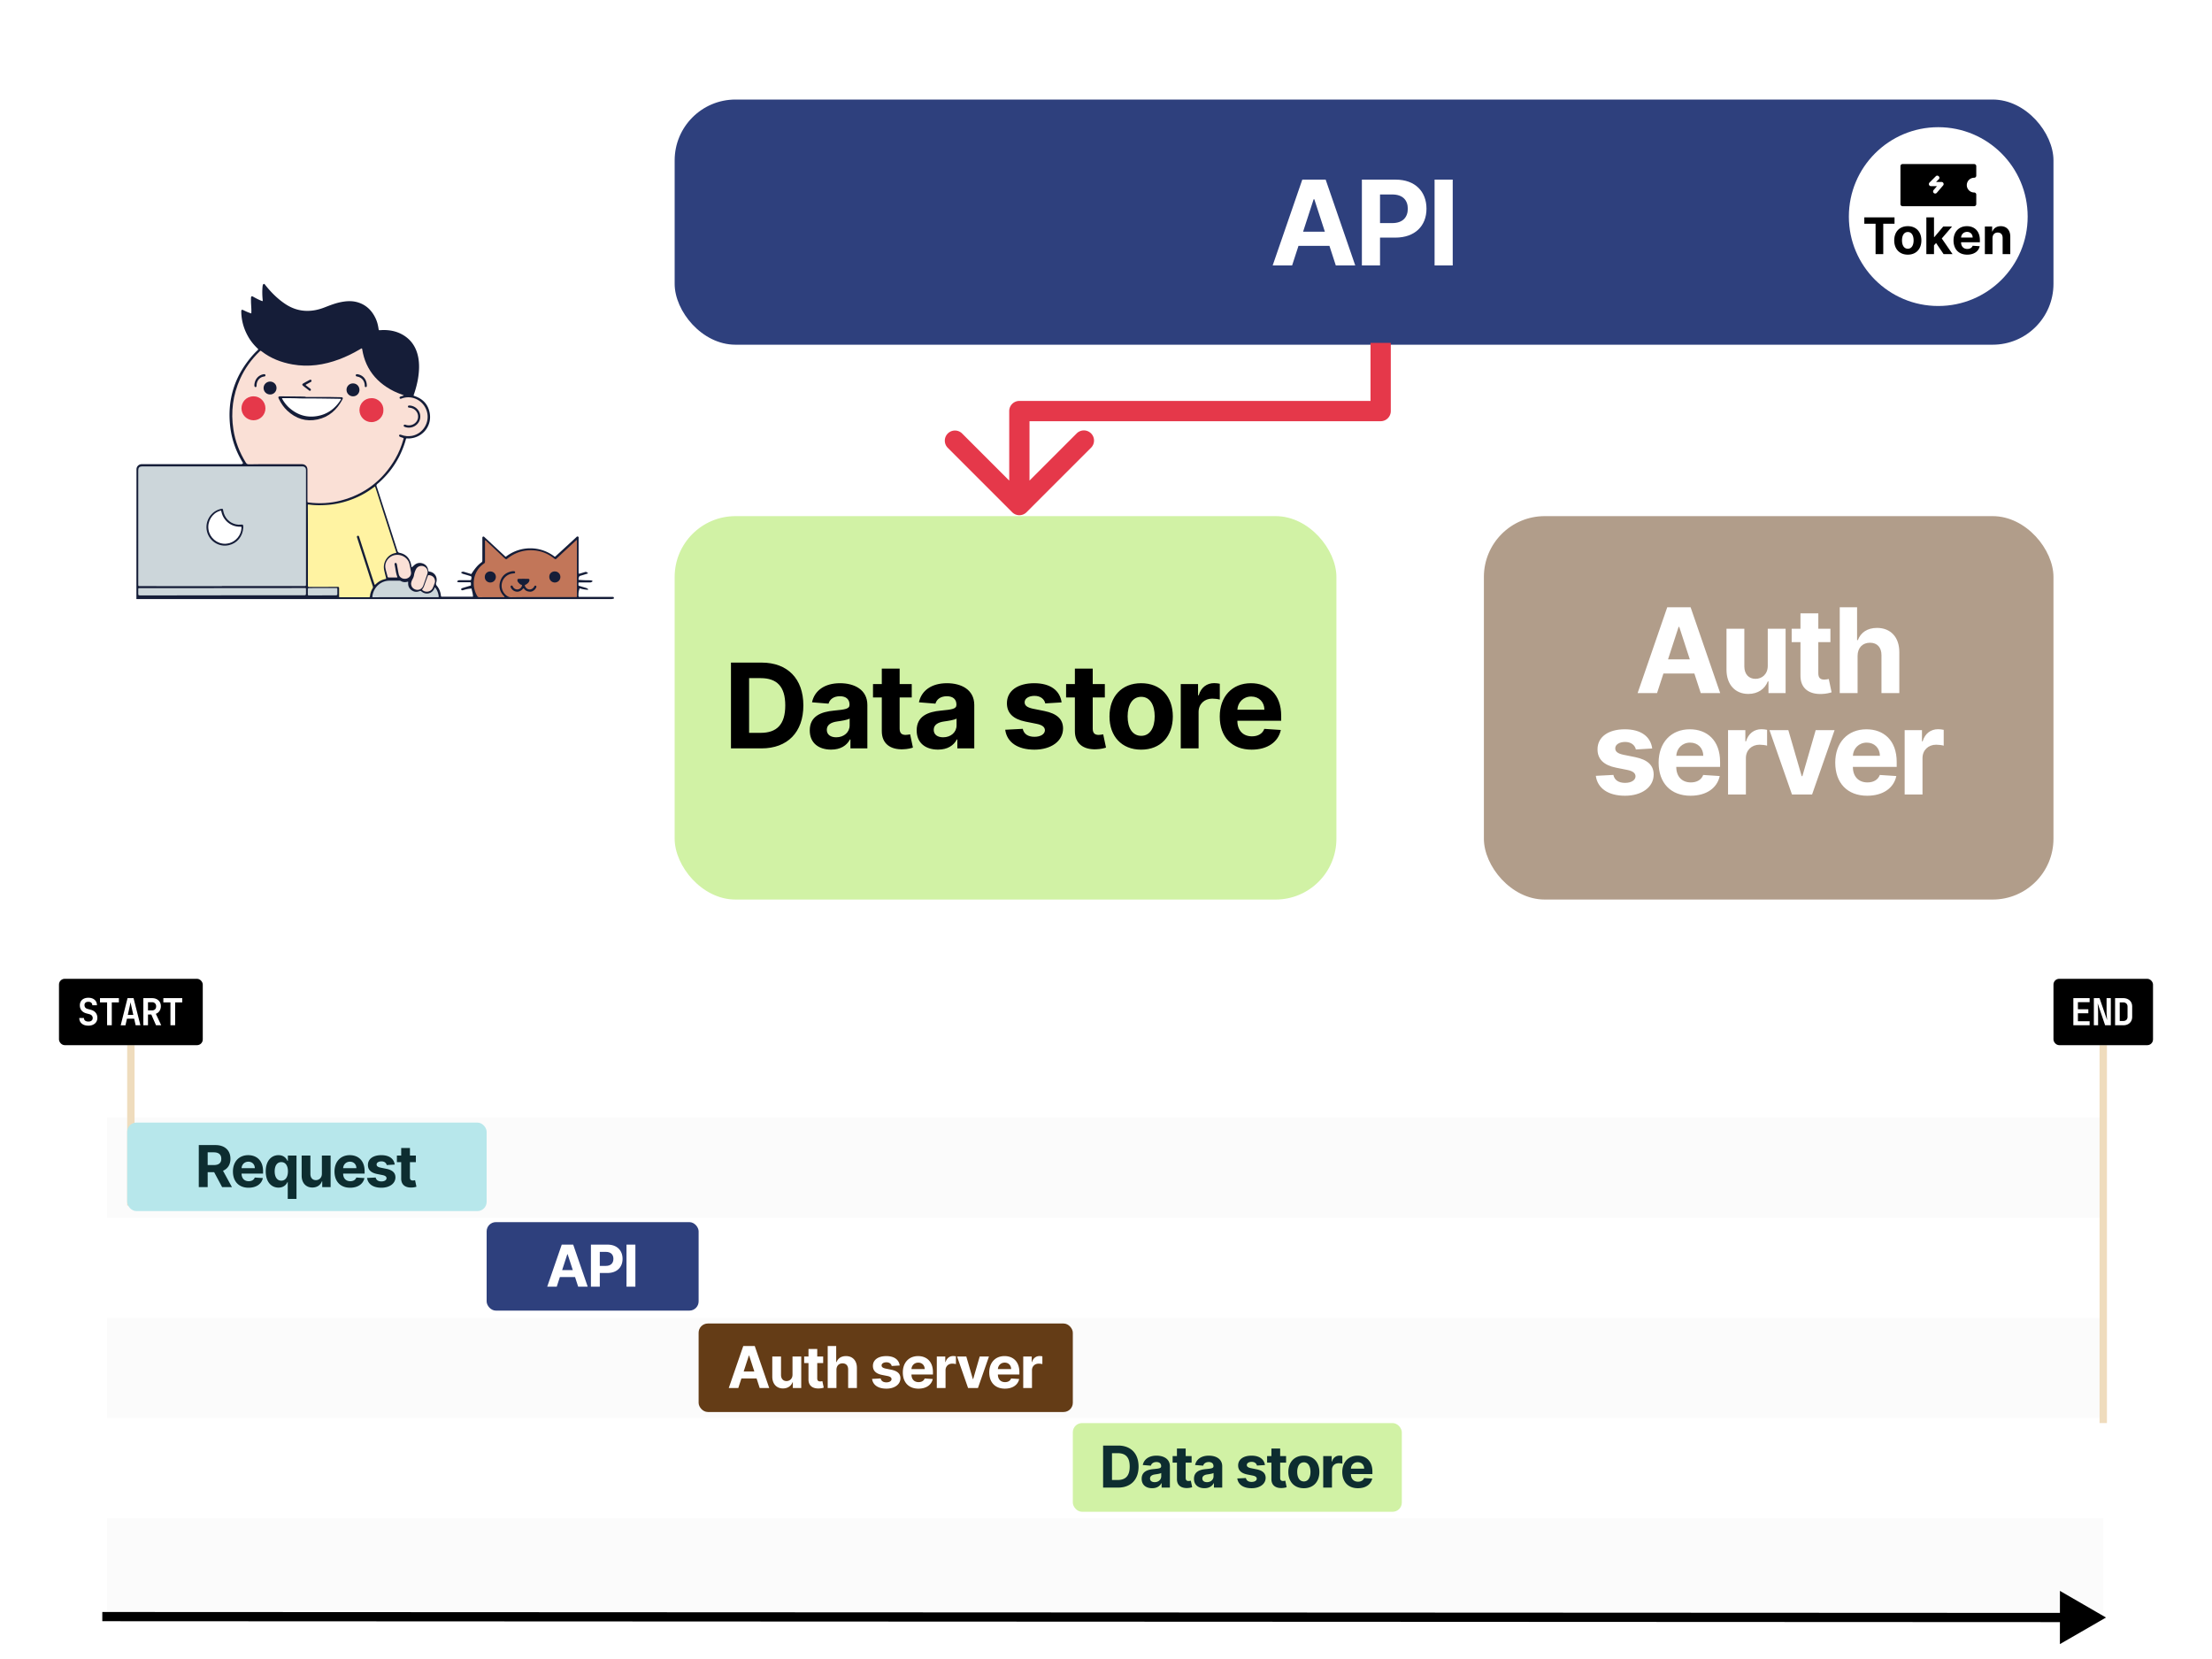 <svg viewBox="0 0 1200 900" fill="none" xmlns="http://www.w3.org/2000/svg"><path fill="#fff" d="M0 0h1200v900H0z"></path><path fill="#FBFBFB" d="M58.048 823.552h1083v54.32h-1083zm0-108.64h1083v54.32h-1083zm0-108.64h1083v54.32h-1083z"></path><rect x="264" y="663" width="115" height="48" rx="5" fill="#2E407D"></rect><path d="M302.036 698l1.693-5.201h8.229l1.693 5.201h5.167l-7.862-22.807h-6.214L296.869 698h5.167zm2.918-8.965l2.806-8.63h.178l2.806 8.63h-5.79zM320.565 698h4.822v-7.395h4.053c5.246 0 8.297-3.129 8.297-7.684 0-4.532-2.996-7.728-8.174-7.728h-8.998V698zm4.822-11.259v-7.606h3.252c2.784 0 4.131 1.515 4.131 3.786 0 2.261-1.347 3.82-4.109 3.82h-3.274zm19.305-11.548h-4.822V698h4.822v-22.807z" fill="#fff"></path><rect x="582" y="772.016" width="178.48" height="48.112" rx="5" fill="#D1F2A5"></rect><path d="M606.512 807.016c6.949 0 11.158-4.299 11.158-11.426 0-7.105-4.209-11.381-11.092-11.381h-8.151v22.807h8.085zm-3.263-4.131V788.34h3.073c4.277 0 6.537 2.183 6.537 7.25 0 5.09-2.26 7.295-6.548 7.295h-3.062zm21.783 4.454c2.528 0 4.165-1.102 5-2.695h.134v2.372h4.499v-11.537c0-4.076-3.452-5.791-7.261-5.791-4.098 0-6.793 1.96-7.45 5.078l4.388.356c.323-1.135 1.336-1.971 3.04-1.971 1.615 0 2.539.813 2.539 2.216v.067c0 1.103-1.169 1.248-4.143 1.537-3.385.312-6.425 1.448-6.425 5.268 0 3.385 2.416 5.1 5.679 5.1zm1.359-3.274c-1.459 0-2.506-.679-2.506-1.982 0-1.337 1.103-1.994 2.773-2.228 1.036-.144 2.728-.389 3.296-.768v1.815c0 1.793-1.481 3.163-3.563 3.163zm20.054-14.154h-3.218v-4.099h-4.744v4.099h-2.339v3.563h2.339v8.909c-.023 3.352 2.26 5.012 5.702 4.867a9.28 9.28 0 002.572-.445l-.746-3.531c-.234.045-.735.156-1.181.156-.946 0-1.603-.356-1.603-1.67v-8.286h3.218v-3.563zm6.97 17.428c2.528 0 4.165-1.102 5-2.695h.133v2.372h4.5v-11.537c0-4.076-3.453-5.791-7.261-5.791-4.099 0-6.794 1.96-7.451 5.078l4.388.356c.323-1.135 1.337-1.971 3.04-1.971 1.615 0 2.539.813 2.539 2.216v.067c0 1.103-1.169 1.248-4.142 1.537-3.386.312-6.426 1.448-6.426 5.268 0 3.385 2.417 5.1 5.68 5.1zm1.358-3.274c-1.459 0-2.505-.679-2.505-1.982 0-1.337 1.102-1.994 2.773-2.228 1.035-.144 2.728-.389 3.296-.768v1.815c0 1.793-1.481 3.163-3.564 3.163zm31.448-9.277c-.423-3.151-2.962-5.1-7.283-5.1-4.377 0-7.261 2.027-7.25 5.323-.011 2.561 1.604 4.221 4.945 4.889l2.962.59c1.492.301 2.172.847 2.194 1.704-.022 1.013-1.125 1.737-2.784 1.737-1.693 0-2.818-.724-3.107-2.116l-4.666.245c.445 3.275 3.229 5.29 7.762 5.29 4.432 0 7.606-2.26 7.617-5.635-.011-2.472-1.626-3.953-4.945-4.633l-3.096-.623c-1.592-.345-2.182-.891-2.171-1.715-.011-1.025 1.147-1.693 2.617-1.693 1.648 0 2.628.902 2.862 2.005l4.343-.268zm11.477-4.877h-3.219v-4.099h-4.744v4.099h-2.338v3.563h2.338v8.909c-.022 3.352 2.261 5.012 5.702 4.867a9.29 9.29 0 002.573-.445l-.746-3.531c-.234.045-.735.156-1.181.156-.947 0-1.604-.356-1.604-1.67v-8.286h3.219v-3.563zm9.636 17.439c5.19 0 8.419-3.552 8.419-8.82 0-5.301-3.229-8.842-8.419-8.842-5.189 0-8.419 3.541-8.419 8.842 0 5.268 3.23 8.82 8.419 8.82zm.023-3.675c-2.395 0-3.62-2.194-3.62-5.178 0-2.985 1.225-5.19 3.62-5.19 2.349 0 3.574 2.205 3.574 5.19 0 2.984-1.225 5.178-3.574 5.178zm10.483 3.341h4.744v-9.677c0-2.105 1.536-3.553 3.63-3.553.657 0 1.559.111 2.005.256v-4.209a7.081 7.081 0 00-1.493-.167c-1.915 0-3.485 1.113-4.109 3.229h-.178v-2.984h-4.599v17.105zm18.832.334c4.232 0 7.083-2.06 7.751-5.234l-4.388-.289c-.479 1.303-1.704 1.982-3.285 1.982-2.372 0-3.876-1.57-3.876-4.121v-.011h11.649v-1.303c0-5.813-3.519-8.686-8.04-8.686-5.034 0-8.297 3.575-8.297 8.853 0 5.424 3.218 8.809 8.486 8.809zm-3.798-10.613c.101-1.949 1.582-3.508 3.686-3.508 2.061 0 3.486 1.47 3.497 3.508h-7.183z" fill="#0D2D30"></path><path fill="#EFDCBD" d="M69 567h4v87h-4z"></path><rect x="32" y="531" width="78" height="36" rx="3.104" fill="#000"></rect><path d="M47.957 556.41c-1.506 0-2.703-.37-3.59-1.11-.889-.753-1.34-1.769-1.353-3.046h2.522c0 .605.215 1.082.646 1.432.444.336 1.042.504 1.796.504.726 0 1.29-.168 1.694-.504.417-.336.626-.8.626-1.392a1.98 1.98 0 00-.444-1.291c-.296-.364-.706-.619-1.23-.767l-1.696-.464c-1.156-.296-2.05-.827-2.683-1.594-.619-.767-.928-1.695-.928-2.784 0-.834.188-1.561.565-2.179a3.747 3.747 0 011.594-1.433c.7-.336 1.52-.504 2.461-.504 1.426 0 2.556.37 3.39 1.109.834.727 1.257 1.709 1.27 2.946h-2.521c0-.578-.188-1.029-.565-1.352-.377-.336-.908-.504-1.594-.504-.672 0-1.19.161-1.553.484-.35.31-.525.74-.525 1.291 0 .512.134.949.404 1.312.282.35.685.598 1.21.746l1.755.485c1.17.296 2.065.827 2.684 1.594.618.753.928 1.688.928 2.804 0 .834-.202 1.574-.605 2.219-.404.633-.976 1.123-1.715 1.473-.727.35-1.574.525-2.543.525zm10.144-.202V543.82h-3.853v-2.34h10.249v2.34h-3.854v12.388h-2.542zm7.38 0l3.712-14.728h3.249l3.732 14.728h-2.583l-.806-3.571H68.87l-.807 3.571h-2.582zm3.853-5.629h2.986l-.887-3.955a99.715 99.715 0 01-.384-1.775 41.913 41.913 0 01-.222-1.17c-.04.242-.114.632-.221 1.17-.108.524-.236 1.11-.384 1.755l-.888 3.975zm8.43 5.629V541.48h4.66c.982 0 1.83.181 2.542.544a4.076 4.076 0 011.695 1.534c.403.645.605 1.412.605 2.3 0 .982-.249 1.842-.747 2.582a3.977 3.977 0 01-1.977 1.554l2.926 6.214h-2.825l-2.562-5.851h-1.796v5.851h-2.522zm2.521-8.07h2.139c.713 0 1.27-.195 1.674-.585.404-.391.606-.929.606-1.615 0-.686-.209-1.23-.626-1.634-.403-.403-.955-.605-1.654-.605h-2.139v4.439zm12.182 8.07V543.82h-3.854v-2.34h10.25v2.34h-3.854v12.388h-2.542z" fill="#fff"></path><path fill="#EFDCBD" d="M1139 567h4v205h-4z"></path><rect x="1114" y="531" width="54" height="36" rx="3.104" fill="#000"></rect><path d="M1124.78 556.208V541.48h8.83v2.199h-6.35v3.833h5.65v2.179h-5.65v4.318h6.35v2.199h-8.83zm11.13 0V541.48h3.08l4.1 11.903c-.04-.43-.08-.934-.12-1.513l-.12-1.795a32.52 32.52 0 01-.04-1.615v-6.98h2.3v14.728h-3.09l-4.05-11.904c.02.39.06.861.1 1.412.04.552.07 1.117.1 1.695.02.579.04 1.11.04 1.594v7.203h-2.3zm11.51 0V541.48h4.38c1 0 1.86.195 2.58.585.74.376 1.32.908 1.72 1.594.4.686.6 1.493.6 2.421v5.508c0 .928-.2 1.742-.6 2.441-.4.686-.98 1.224-1.72 1.614-.72.377-1.58.565-2.58.565h-4.38zm2.53-2.32h1.85c.73 0 1.31-.202 1.74-.606.43-.416.64-.981.64-1.694v-5.508c0-.7-.21-1.251-.64-1.655-.43-.417-1.01-.625-1.74-.625h-1.85v10.088z" fill="#fff"></path><rect x="69" y="609" width="195" height="48" rx="5" fill="#B7E7EB"></rect><path d="M107.839 644h4.822v-8.085h3.519l4.321 8.085h5.323l-4.844-8.865c2.594-1.113 4.031-3.374 4.031-6.492 0-4.533-2.996-7.45-8.174-7.45h-8.998V644zm4.822-11.96v-6.905h3.252c2.784 0 4.131 1.236 4.131 3.508 0 2.261-1.347 3.397-4.109 3.397h-3.274zm22.19 12.294c4.231 0 7.082-2.06 7.751-5.234l-4.388-.29c-.479 1.303-1.704 1.983-3.285 1.983-2.372 0-3.876-1.571-3.876-4.121v-.011h11.649v-1.303c0-5.813-3.519-8.686-8.041-8.686-5.033 0-8.296 3.575-8.296 8.853 0 5.424 3.218 8.809 8.486 8.809zm-3.798-10.613c.1-1.949 1.582-3.508 3.686-3.508 2.061 0 3.486 1.47 3.497 3.508h-7.183zm29.794 16.694v-23.52h-4.678v2.873h-.211c-.635-1.392-2.005-3.096-4.867-3.096-3.753 0-6.927 2.918-6.927 8.798 0 5.724 3.04 8.808 6.938 8.808 2.762 0 4.199-1.592 4.856-3.018h.144v9.155h4.745zm-4.644-14.968c0 3.052-1.314 5.056-3.597 5.056-2.328 0-3.597-2.071-3.597-5.056 0-2.962 1.247-5 3.597-5 2.305 0 3.597 1.949 3.597 5zm18.412 1.27c.011 2.294-1.56 3.497-3.263 3.497-1.793 0-2.952-1.259-2.963-3.274v-10.045h-4.744v10.891c.011 3.998 2.35 6.437 5.791 6.437 2.573 0 4.421-1.326 5.19-3.33h.178V644h4.555v-17.105h-4.744v9.822zm15.335 7.617c4.232 0 7.083-2.06 7.751-5.234l-4.388-.29c-.479 1.303-1.704 1.983-3.285 1.983-2.372 0-3.875-1.571-3.875-4.121v-.011h11.648v-1.303c0-5.813-3.519-8.686-8.04-8.686-5.034 0-8.297 3.575-8.297 8.853 0 5.424 3.219 8.809 8.486 8.809zm-3.797-10.613c.1-1.949 1.581-3.508 3.686-3.508 2.06 0 3.485 1.47 3.497 3.508h-7.183zm27.978-1.949c-.423-3.151-2.963-5.1-7.283-5.1-4.377 0-7.261 2.027-7.25 5.323-.011 2.561 1.603 4.221 4.944 4.889l2.963.59c1.492.301 2.171.846 2.193 1.704-.022 1.013-1.124 1.737-2.784 1.737-1.692 0-2.817-.724-3.107-2.116l-4.666.245c.446 3.274 3.23 5.29 7.762 5.29 4.432 0 7.606-2.261 7.617-5.635-.011-2.472-1.625-3.953-4.944-4.633l-3.096-.623c-1.592-.346-2.183-.891-2.172-1.715-.011-1.025 1.147-1.693 2.617-1.693 1.649 0 2.629.902 2.863 2.005l4.343-.268zm11.476-4.877h-3.218v-4.099h-4.744v4.099h-2.339v3.563h2.339v8.909c-.022 3.352 2.261 5.012 5.702 4.867a9.233 9.233 0 002.572-.446l-.746-3.53c-.234.045-.735.156-1.18.156-.947 0-1.604-.356-1.604-1.67v-8.286h3.218v-3.563z" fill="#0D2D30"></path><rect x="379" y="718" width="203" height="48" rx="5" fill="#643C16"></rect><path d="M400.519 753l1.693-5.201h8.23l1.693 5.201h5.167l-7.862-22.807h-6.215L395.352 753h5.167zm2.918-8.965l2.806-8.63h.179l2.806 8.63h-5.791zm26.491 1.682c.012 2.294-1.559 3.497-3.263 3.497-1.793 0-2.951-1.259-2.962-3.274v-10.045h-4.744v10.891c.011 3.998 2.35 6.437 5.791 6.437 2.572 0 4.421-1.326 5.19-3.33h.178V753h4.554v-17.105h-4.744v9.822zm16.639-9.822h-3.219v-4.099h-4.744v4.099h-2.338v3.563h2.338v8.909c-.022 3.352 2.261 5.012 5.702 4.867a9.242 9.242 0 002.573-.446l-.746-3.53c-.234.045-.735.156-1.181.156-.946 0-1.604-.356-1.604-1.67v-8.286h3.219v-3.563zm7.203 7.216c.011-2.205 1.359-3.497 3.296-3.497 1.927 0 3.063 1.236 3.052 3.341V753h4.744v-10.891c.011-4.009-2.35-6.437-5.914-6.437-2.594 0-4.332 1.225-5.111 3.24h-.201v-8.719h-4.61V753h4.744v-9.889zm34.318-2.339c-.423-3.151-2.962-5.1-7.283-5.1-4.376 0-7.261 2.027-7.25 5.323-.011 2.561 1.604 4.221 4.945 4.889l2.962.59c1.492.301 2.172.846 2.194 1.704-.022 1.013-1.125 1.737-2.784 1.737-1.693 0-2.818-.724-3.107-2.116l-4.666.245c.445 3.274 3.229 5.29 7.762 5.29 4.432 0 7.606-2.261 7.617-5.635-.011-2.472-1.626-3.953-4.944-4.633l-3.096-.623c-1.593-.346-2.183-.891-2.172-1.715-.011-1.025 1.147-1.693 2.617-1.693 1.648 0 2.628.902 2.862 2.005l4.343-.268zm10.174 12.562c4.232 0 7.083-2.06 7.751-5.234l-4.388-.29c-.479 1.303-1.704 1.983-3.285 1.983-2.372 0-3.875-1.571-3.875-4.121v-.011h11.648v-1.303c0-5.813-3.519-8.686-8.04-8.686-5.034 0-8.297 3.575-8.297 8.853 0 5.424 3.219 8.809 8.486 8.809zm-3.797-10.613c.1-1.949 1.581-3.508 3.686-3.508 2.06 0 3.485 1.47 3.497 3.508h-7.183zM508.21 753h4.745v-9.678c0-2.104 1.536-3.552 3.63-3.552.657 0 1.559.111 2.005.256v-4.209a7.081 7.081 0 00-1.493-.167c-1.915 0-3.485 1.113-4.109 3.229h-.178v-2.984h-4.6V753zm28.302-17.105h-5.023l-3.541 12.238h-.179l-3.552-12.238h-5.011l5.98 17.105h5.345l5.981-17.105zm8.642 17.439c4.232 0 7.083-2.06 7.751-5.234l-4.388-.29c-.479 1.303-1.704 1.983-3.285 1.983-2.372 0-3.875-1.571-3.875-4.121v-.011h11.648v-1.303c0-5.813-3.519-8.686-8.04-8.686-5.034 0-8.297 3.575-8.297 8.853 0 5.424 3.219 8.809 8.486 8.809zm-3.797-10.613c.1-1.949 1.581-3.508 3.686-3.508 2.06 0 3.485 1.47 3.497 3.508h-7.183zM555.102 753h4.745v-9.678c0-2.104 1.536-3.552 3.63-3.552.657 0 1.559.111 2.005.256v-4.209a7.081 7.081 0 00-1.493-.167c-1.915 0-3.485 1.113-4.109 3.229h-.178v-2.984h-4.6V753z" fill="#fff"></path><path d="M58.001 874.5l-2.5-.001-.002 5 2.5.001.002-5zm1084.499 3l-24.99-14.445-.02 28.867 25.01-14.422zm-1084.501 2l1062.001.49v-5L58.001 874.5l-.002 5z" fill="#000"></path><path d="M74 325l.038-70.382a2.8 2.8 0 012.799-2.798l54.217-.001c1.119-.44.719-.72.559-1-3.478-5.758-5.757-11.957-6.637-18.675-1.959-15.396 2.399-28.793 12.874-40.27.6-.64 1.2-1.24 1.84-1.839.519-.52.519-.52.04-1-1.64-1.56-3.119-3.279-4.358-5.199-2.799-4.439-4.358-9.277-4.478-14.556-.04-1.32.24-1.48 1.439-.88 1.279.64 2.599 1.2 3.998 1.64.16-2.32-.12-4.239-.16-6.199 0-.719-.04-1.399 0-2.119 0-1 .36-1.24 1.24-.72 1.399.8 2.798 1.52 4.278 2.12.879.359.879.359.799-.6-.24-2.52-.28-5.039 0-7.558.24-.96.68-1.12 1-.84.24.2.4.48.6.72 3.078 3.839 6.517 7.278 10.635 10.037 3.598 2.399 7.476 3.719 11.794 3.759 3.239.04 6.357-.64 9.356-1.799 2.799-1.08 5.597-2.2 8.516-2.84 2.958-.64 5.957-.919 8.916-.2 5.037 1.24 8.436 4.479 10.555 9.118.799 1.76 1.239 3.599 1.519 5.519.12.719.12.719.88.679 4.398-.32 8.636.36 12.474 2.64 4.598 2.759 7.157 6.918 8.156 12.077.72 3.799.52 7.558-.08 11.357-.48 2.959-1.279 5.878-2.239 8.717-.24.72-.4.68.48 1 4.478 1.52 7.277 4.599 8.076 9.238 1.12 6.358-2.958 11.997-8.876 13.396-1.079.24-2.199.4-3.318.28-.48-.08-.64.16-.76.6-.839 3.039-1.999 5.999-3.398 8.838-2.879 5.718-6.717 10.637-11.515 14.836-1.079.76-1.159 1.2-.919 1.8.559 1.559 1.039 3.159 1.559 4.718 3.238 10.078 6.517 20.115 9.715 30.193.24.72.56.999 1.28 1.119 3.158.68 5.157 2.64 5.997 5.759.16.68.28 1.4.4 2.079.759-.439 1.079-.879 1.559-1.279 1.359-1.12 2.879-1.36 4.518-.8 1.679.6 2.679 1.839 2.919 3.599.08.6.24.76.839.84 2.799.44 4.438 3.199 3.519 5.918-.24.68-.16 1.16.319 1.72 1.24 1.479 1.96 3.199 2.199 5.119.12.839 0 .839.92.839h16.512c0-1.679-.519-2.999-.799-4.439-1.879.12-3.159.44-4.398.84-.72.24-1.08.08-1.2-.32-.12-.36.16-.64.84-.839 1.159-.36 2.319-.68 3.478-1.04 1.16-.36.96-.08.96-1.36.04-.6-.2-.68-.52-.68h-5.757c-1.04-.04-1.2-.24-1.2-.56.76-.599.96-.559 1.2-.559h5.677c.52 0 .72-.16.8-.68.2-1.36.24-1.36-1.12-1.76-1.119-.36-2.279-.68-3.398-.999-.88-.36-1-.6-.92-.88.88-.4 1.12-.32 1.4-.24 1.359.4 2.678.8 4.038 1.239 1.839-2.839 3.398-4.838 5.517-6.358.4-.28.48-.6.48-1.04v-12.356c.08-.56.48-.76.96-.48 3.958 3.679 7.436 6.918 10.875 10.117.919.88.639.88 1.679.12a21.56 21.56 0 0124.988 0c.96.68.68.84 1.719-.12l10.516-9.677c.319-.28.599-.76 1.119-.56.56.2.36.759.36 1.159v17.956c0 1.159 0 1.159 1.079.84.96-.28 1.879-.56 2.839-.84 1.359.56 1.279.84.92.96l-2.279.719-2.039.6c-.56.92-.56 1.52-.52 2.08 2.879.24 4.638.24 6.397.24.999.12 1.199.32 1.159.599-.719.56-.999.56-1.239.56h-5.558c-.799 0-.839 0-.839.76 0 1.24-.08.96.959 1.28 1.08.36 2.199.64 3.319 1 .919.399 1.039.639.919.959-2.358-.12-3.438-.48-4.557-.8-.64 1.64-.64 2.8-.64 3.999 0 .44.12.68.6.64h17.272c.439 0 .879-.04 1.319.2v.76c-1 .24-1.279.24-1.599.24H74z" fill="#151D38"></path><path d="M120.379 318v-.08h44.576c1.045 0 1.045 0 1.045-1.035v-62.036c-.04-1.075-.643-1.712-1.728-1.831-.362-.04-.724 0-1.045 0H77.09c-1.487.04-2.09.677-2.09 2.11v61.916c0 .916 0 .916.965.916h.683c14.55.04 29.141.04 43.731.04z" fill="#CCD6DA"></path><path d="M149.226 251.81h14.533c1.514 0 2.668.883 2.947 2.247.08.361.08.682.08 1.043v16.567c0 .923.079.883.796.963 5.853.722 11.627.401 17.321-1.083 12.981-3.41 22.816-11.032 29.546-22.665 1.911-3.289 3.344-6.819 4.38-10.51.199-.722.199-.722-.478-.923l-1.075-.361c-.677-.28-.876-.521-.757-.922.12-.441.478-.482 1.195-.241 1.911.722 3.822.883 5.813.522 5.894-1.164 9.676-7.181 8.123-12.998-1.592-5.937-7.724-9.306-13.458-7.381-.279.081-.518.241-.797.281-.278.04-.478-.12-.597-.361-.119-.281-.04-.521.159-.682.16-.12.319-.2.518-.241.438-.16.836-.28 1.274-.401.08-.04.199-.08.239-.16.08-.201-.119-.161-.239-.201-.159-.08-.358-.12-.557-.2-2.987-1.043-5.854-2.367-8.482-4.132-4.778-3.129-8.481-7.221-10.87-12.476-1.115-2.487-1.872-5.094-2.31-7.822-.119-.802-.159-.802-.836-.441-.239.12-.438.24-.677.401-3.544 2.086-7.167 3.851-10.99 5.295-8.242 3.089-16.684 4.332-25.404 2.768-6.053-1.083-11.707-3.249-16.644-7.06-.638-.482-.638-.482-1.155.04-4.46 4.292-8.004 9.226-10.552 14.842-3.942 8.785-5.137 17.931-3.663 27.439.995 6.458 3.304 12.435 6.729 17.971.398.682.836.963 1.672.963 4.699-.121 9.437-.081 14.216-.081z" fill="#FAE0D6"></path><path d="M167.046 296.011v21.716c0 .482.12.683.64.683 1.079-.04 2.159 0 3.279 0 4.039 0 8.078-.04 12.077-.04.84 0 .92.121.92.965v3.941c0 .644-.08.724.639.724h15.436c.52 0 .64-.201.68-.643.16-1.448.6-2.856 1.36-4.102.28-.443.32-.845.12-1.368-.84-2.493-1.64-5.026-2.439-7.52-1.96-6.112-3.959-12.225-5.919-18.337a3.974 3.974 0 01-.2-.644c-.08-.362.08-.643.44-.723.32-.081.56.08.68.361l.12.362 4.199 13.03c1.319 4.102 2.639 8.203 3.999 12.265.24.684.24.724.76.241 1.439-1.407 3.119-2.332 5.078-2.774.6-.161.64-.161.48-.765-.32-1.327-.68-2.694-.96-4.021-.919-4.021 1.52-8.163 5.479-9.209.24-.08.52-.08.76-.161.28-.04.4-.201.28-.482-.04-.161-.08-.322-.16-.443-3.119-9.732-6.279-19.504-9.398-29.235-.56-1.81-1.16-3.62-1.759-5.429-.12-.402-.32-.563-.64-.201-.12.12-.24.201-.4.281-2.639 1.971-5.479 3.7-8.478 5.067-5.839 2.694-11.997 4.223-18.435 4.464-2.72.121-5.439.08-8.118-.322-.44-.08-.6.081-.56.483v.764c.04 7.037.04 14.075.04 21.072z" fill="#FFF3A2"></path><path d="M294.629 323.919h17.513c.838 0 .838 0 .838-.849v-29.592c0-.162.08-.364-.08-.445-.239-.121-.319.121-.478.243-2.155 2.021-4.309 4.002-6.503 6.023-1.317 1.213-2.633 2.466-3.95 3.679-.558.526-.638.485-1.236.081-.2-.121-.359-.283-.519-.404-3.152-2.386-6.662-3.8-10.572-4.083-5.226-.405-9.974 1.051-14.162 4.285-.918.727-.918.727-1.756-.041-.04-.04-.08-.081-.159-.121-3.152-2.992-6.344-5.983-9.535-8.975-.239-.242-.479-.687-.798-.566-.239.122-.12.566-.12.89v10.47c0 .485-.04.89-.558 1.213-5.745 3.921-7.101 11.562-3.75 17.464.319.566.678.809 1.356.809 4.229-.04 8.498 0 12.726-.04.28 0 .679.121.798-.122.12-.242-.279-.444-.478-.647-2.075-2.263-2.713-4.891-1.836-7.802.878-2.911 2.913-4.649 5.785-5.336.599-.162 1.197-.243 1.795-.162.32.04.519.243.519.606 0 .283-.16.486-.479.526-.359.04-.678.081-1.037.121-2.753.364-5.106 2.466-5.665 5.175a6.704 6.704 0 002.992 7.115 3.715 3.715 0 001.995.566c5.904-.121 11.649-.081 17.354-.081z" fill="#C27659"></path><path d="M120.453 319.042c-8.157.036-16.314.036-24.472.036H75.568c-.402 0-.603.142-.563.499v2.139c0 1.284 0 1.284 1.447 1.284 11.452 0 22.945 0 34.397-.036 17.882 0 35.724-.035 53.606-.035h.764c.562-.036.763-.214.763-.713.04-.928 0-1.819 0-2.746 0-.392-.201-.499-.603-.464h-.683c-4.259 0-8.479.036-12.738.036h-31.505zm99.508 4.917h17.559c.355.041.514-.081.474-.487-.198-1.707-.791-3.252-1.819-4.634-.158-.243-.316-.203-.395.082-.04.122-.08.244-.159.365-1.305 2.805-4.547 3.577-6.92 1.626-.435-.366-.712-.447-1.226-.203-1.463.61-2.847.406-4.152-.488-1.385-.975-2.017-2.357-1.899-4.105.04-.609 0-.65-.514-.487-1.226.325-2.372.203-3.48-.447-.277-.163-.514-.163-.83-.163-1.819 0-3.678-.041-5.497 0-4.192.081-7.791 3.048-8.858 7.234a7.974 7.974 0 00-.238 1.342c-.039.284.08.406.356.406h.752c5.655-.041 11.27-.041 16.846-.041z" fill="#CCD6DA"></path><path d="M213.007 313.287h2.188c.289 0 .454-.077.33-.386-.826-2.127-.949-4.408-1.445-6.612-.124-.502.083-.812.454-.889.372-.077.62.155.743.657.124.503.207 1.044.289 1.547.248 1.314.454 2.629.743 3.905.413 1.74 2.106 2.745 3.964 2.435 1.816-.348 2.972-1.894 2.683-3.634-.248-1.508-.496-2.977-.867-4.446-.784-3.286-4.293-5.374-7.802-4.756-3.344.58-5.78 3.867-5.202 7.076.289 1.546.784 3.054 1.156 4.601.083.348.289.502.702.502h2.064zm9.993 3.36c.082 1.124.449 2.007 1.348 2.648 1.88 1.365 4.413.683 5.231-1.484.776-2.127 1.511-4.293 2.247-6.46.082-.241.122-.482.163-.763.123-1.564-.817-2.969-2.37-3.45-1.511-.442-3.187.2-3.922 1.605-.491.963-.899 2.006-1.063 3.089a6.383 6.383 0 01-.776 2.247c-.49.843-.776 1.726-.858 2.568z" fill="#FAE0D6"></path><path d="M174.838 323v-.036h7.472c.406-.036.69-.18.69-.577v-3.027c0-.252-.162-.36-.447-.36h-9.908c-1.665 0-3.33.036-4.955.036-.487 0-.69.144-.69.577.041.901 0 1.801 0 2.666 0 .685 0 .721.812.721h7.026z" fill="#CCD6DA"></path><path d="M236 315.398c0-1.79-1.151-3.074-2.899-3.347-.768-.116-.853-.077-1.109.584-.469 1.245-.895 2.49-1.364 3.697-.426 1.089-.639 2.295-1.492 3.229-.299.312-.043.506.17.701 1.791 1.362 4.52.778 5.458-1.245.426-.934.767-1.907 1.108-2.88.128-.311.128-.623.128-.739z" fill="#FAE0D6"></path><path d="M131.982 286.205c-.317 4.863-3.328 8.491-7.766 9.528-5.707 1.355-11.334-2.592-12.126-8.452-.674-4.943 2.496-9.967 7.648-11.163 1.109-.239 1.189-.199 1.347.917.674 3.788 3.21 6.578 6.895 7.415.872.2 1.744.24 2.655.16 1.189-.12 1.308 0 1.347 1.196.04.199 0 .399 0 .399z" fill="#151D38"></path><path d="M122.175 295c.607-.041 1.415-.123 2.223-.328 3.597-.983 6.427-4.424 6.588-8.111.041-.82.041-.82-.727-.82-4.81.082-9.013-3.195-10.104-7.947-.243-1.065-.364-.819-1.011-.614-4.163 1.392-6.749 5.735-6.022 10.2.687 4.342 4.527 7.661 9.053 7.62z" fill="#fff"></path><path d="M165.814 215.365h13.172c2.018 0 4.035.081 6.053.121.949.041 1.186.365.751 1.175-2.967 5.632-7.318 9.562-13.528 10.899-6.251 1.337-11.749-.405-16.456-4.821-1.86-1.742-3.284-3.849-4.431-6.159-.118-.243-.237-.446-.316-.689-.158-.486 0-.729.514-.85.198-.041.396-.041.554-.041l11.669.122c.673 0 1.306.081 1.978.081.04.081.04.121.04.162z" fill="#151D38"></path><path d="M169.073 216.154h-3.574c-1.486 0-2.932 0-4.418-.077-2.529-.077-5.059-.077-7.589-.077-.563 0-.603.039-.322.502a18.162 18.162 0 003.856 4.824c4.417 3.859 9.557 5.442 15.42 4.322 5.381-1.042 9.317-4.052 12.208-8.452.522-.81.522-.849-.482-.849-5.019-.077-10.079-.154-15.099-.193z" fill="#fff"></path><path d="M131 221.5c0-3.269 2.452-6.461 6.539-6.5 3.581-.039 6.461 2.919 6.461 6.5 0 3.62-2.88 6.5-6.5 6.5-3.581-.039-6.5-2.919-6.5-6.5zm76.99 1.02c.156 3.123-2.535 6.441-6.475 6.48-3.589 0-6.476-2.889-6.515-6.48 0-3.669 2.848-6.519 6.515-6.519 3.862-.078 6.67 3.24 6.475 6.519z" fill="#E5384A"></path><path d="M146.478 207c1.975 0 3.564 1.546 3.521 3.521 0 1.933-1.546 3.479-3.435 3.479-1.975 0-3.564-1.546-3.564-3.521 0-1.89 1.546-3.436 3.478-3.479zm45.044 1.001c1.975 0 3.478 1.545 3.478 3.563-.043 1.932-1.589 3.478-3.521 3.435-1.889 0-3.478-1.588-3.478-3.478a3.43 3.43 0 013.521-3.52zm36.477 18.059c-.04 4.067-4.208 6.933-8.176 5.616a1.405 1.405 0 01-.361-.155c-.401-.155-.561-.426-.401-.813.121-.349.481-.387.802-.31.2.039.441.155.641.194 2.766.736 5.652-.969 6.213-3.641.561-2.75-1.363-5.346-4.209-5.733-.24-.039-.521-.077-.761-.116-.281-.039-.441-.271-.441-.543 0-.348.2-.503.521-.542.2-.039.441 0 .681 0 3.167.349 5.532 2.944 5.491 6.043zm-59.001-19.375c0 .284-.223.447-.483.568a67.13 67.13 0 01-2.378 1.299c-.334.163-.408.325-.074.569.669.487 1.3 1.014 1.969 1.501.186.122.334.244.483.406.186.203.186.487.037.731s-.371.284-.631.203a.761.761 0 01-.372-.244c-1.003-.771-2.043-1.542-3.046-2.354-.706-.568-.669-.974.111-1.421a95.695 95.695 0 013.418-1.867c.557-.203 1.003 0 .966.609zM138 208.924c.114-2.898 2.01-5.299 4.703-5.837.304-.083.607-.125.911-.042.227.042.379.249.379.497.038.29-.076.538-.341.621a5.376 5.376 0 01-.797.165c-2.048.456-3.414 2.112-3.641 4.347-.038.249-.038.456-.038.704-.038.373-.19.621-.569.621-.379 0-.531-.29-.569-.662-.038-.125-.038-.249-.038-.414zm61-.021c0 .162 0 .447-.039.691-.078.284-.274.406-.548.406s-.469-.163-.509-.447c-.039-.203 0-.407-.039-.569-.117-2.398-1.643-4.227-3.913-4.674-.117-.041-.234-.041-.352-.081-.391-.082-.665-.285-.587-.732.079-.447.431-.528.783-.488 1.33.163 2.465.691 3.443 1.626 1.096 1.179 1.683 2.561 1.761 4.268zm88.66 112.088c-1.5-.043-2.514-.472-3.285-1.503-.324-.387-.446-.387-.77 0-1.42 1.675-3.488 1.976-5.151.816-.567-.387-1.014-.945-1.338-1.59-.162-.343-.203-.773.203-.988.405-.214.649 0 .851.387.122.258.284.515.487.773 1.338 1.504 3.691 1.031 4.421-.859.162-.429.202-.687-.325-.816-.73-.215-1.176-.816-1.663-1.375a1.494 1.494 0 01-.365-.816c-.121-.601.082-.988.69-.988 1.703-.043 3.447-.043 5.15 0 .568 0 .771.387.609.988-.244.988-.974 1.504-1.704 2.019-.243.172-.649.129-.73.43-.081.386.163.773.406 1.117 1.095 1.589 3.285 1.589 4.42 0 .122-.172.244-.43.365-.602.203-.301.487-.343.771-.215.284.172.365.473.243.774a4.071 4.071 0 01-1.095 1.546c-.73.601-1.541.945-2.19.902zm13.341-10.99c1.714 0 2.999 1.328 2.999 2.999 0 1.714-1.371 3.042-3.085 2.999-1.671-.043-2.957-1.371-2.914-3.085-.043-1.671 1.286-2.956 3-2.913zM265.979 316c-1.66 0-2.979-1.277-2.979-2.979 0-1.702 1.234-2.978 2.936-3.021 1.745 0 3.064 1.277 3.064 2.979-.043 1.702-1.319 3.021-3.021 3.021z" fill="#151D38"></path><rect x="366" y="280" width="359" height="208" rx="33" fill="#D1F2A5"></rect><path d="M413.045 406c14.182 0 22.773-8.773 22.773-23.318 0-14.5-8.591-23.227-22.636-23.227h-16.637V406h16.5zm-6.659-8.432v-29.682h6.273c8.727 0 13.341 4.455 13.341 14.796 0 10.386-4.614 14.886-13.364 14.886h-6.25zm44.495 9.091c5.159 0 8.5-2.25 10.204-5.5h.273V406h9.182v-23.545c0-8.319-7.046-11.819-14.818-11.819-8.364 0-13.864 4-15.205 10.364l8.955.727c.659-2.318 2.727-4.022 6.204-4.022 3.296 0 5.182 1.659 5.182 4.522v.137c0 2.25-2.386 2.545-8.455 3.136-6.909.636-13.113 2.955-13.113 10.75 0 6.909 4.932 10.409 11.591 10.409zm2.772-6.682c-2.977 0-5.113-1.386-5.113-4.045 0-2.727 2.25-4.068 5.659-4.546 2.113-.295 5.568-.795 6.727-1.568v3.705c0 3.659-3.023 6.454-7.273 6.454zm40.966-28.886h-6.568v-8.364h-9.682v8.364h-4.772v7.273h4.772v18.181c-.045 6.841 4.614 10.228 11.637 9.932 2.5-.091 4.272-.591 5.25-.909l-1.523-7.204c-.477.091-1.5.318-2.409.318-1.932 0-3.273-.727-3.273-3.409v-16.909h6.568v-7.273zm14.262 35.568c5.159 0 8.5-2.25 10.204-5.5h.273V406h9.182v-23.545c0-8.319-7.046-11.819-14.818-11.819-8.364 0-13.864 4-15.205 10.364l8.955.727c.659-2.318 2.727-4.022 6.204-4.022 3.296 0 5.182 1.659 5.182 4.522v.137c0 2.25-2.386 2.545-8.455 3.136-6.909.636-13.113 2.955-13.113 10.75 0 6.909 4.932 10.409 11.591 10.409zm2.772-6.682c-2.977 0-5.113-1.386-5.113-4.045 0-2.727 2.25-4.068 5.659-4.546 2.113-.295 5.568-.795 6.727-1.568v3.705c0 3.659-3.023 6.454-7.273 6.454zm64.256-18.932c-.864-6.431-6.045-10.409-14.864-10.409-8.931 0-14.818 4.137-14.795 10.864-.023 5.227 3.273 8.614 10.091 9.977l6.045 1.205c3.046.613 4.432 1.727 4.478 3.477-.046 2.068-2.296 3.546-5.682 3.546-3.455 0-5.75-1.478-6.341-4.319l-9.523.5c.909 6.682 6.591 10.796 15.841 10.796 9.046 0 15.523-4.614 15.546-11.5-.023-5.046-3.319-8.068-10.091-9.455l-6.319-1.272c-3.25-.705-4.454-1.819-4.431-3.5-.023-2.091 2.341-3.455 5.341-3.455 3.363 0 5.363 1.841 5.84 4.091l8.864-.546zm23.46-9.954h-6.568v-8.364h-9.682v8.364h-4.772v7.273h4.772v18.181c-.045 6.841 4.614 10.228 11.637 9.932 2.5-.091 4.272-.591 5.25-.909l-1.523-7.204c-.477.091-1.5.318-2.409.318-1.932 0-3.273-.727-3.273-3.409v-16.909h6.568v-7.273zm19.705 35.591c10.591 0 17.182-7.25 17.182-18 0-10.818-6.591-18.046-17.182-18.046-10.591 0-17.182 7.228-17.182 18.046 0 10.75 6.591 18 17.182 18zm.045-7.5c-4.886 0-7.386-4.477-7.386-10.568 0-6.091 2.5-10.591 7.386-10.591 4.796 0 7.296 4.5 7.296 10.591 0 6.091-2.5 10.568-7.296 10.568zM640.551 406h9.682v-19.75c0-4.295 3.136-7.25 7.409-7.25 1.341 0 3.182.227 4.091.523v-8.591c-.864-.205-2.068-.341-3.045-.341-3.91 0-7.114 2.273-8.387 6.591h-.363v-6.091h-9.387V406zm38.472.682c8.636 0 14.454-4.205 15.818-10.682l-8.955-.591c-.977 2.659-3.477 4.046-6.704 4.046-4.841 0-7.909-3.205-7.909-8.41v-.022h23.772v-2.659c0-11.864-7.181-17.728-16.409-17.728-10.272 0-16.931 7.296-16.931 18.069 0 11.068 6.568 17.977 17.318 17.977zm-7.75-21.659c.204-3.978 3.227-7.159 7.522-7.159 4.205 0 7.114 3 7.137 7.159h-14.659z" fill="#000"></path><g opacity=".5"><rect x="805" y="280" width="309" height="208" rx="33" fill="#643C16"></rect><path d="M898.943 376l3.455-10.614h16.795L922.648 376h10.545l-16.045-46.545h-12.682L888.398 376h10.545zm5.955-18.295l5.727-17.614h.364l5.727 17.614h-11.818zM959 361.136c.023 4.682-3.182 7.137-6.659 7.137-3.659 0-6.023-2.568-6.046-6.682v-20.5h-9.681v22.227c.022 8.159 4.795 13.137 11.818 13.137 5.25 0 9.023-2.705 10.591-6.796h.363V376h9.296v-34.909H959v20.045zm33.994-20.045h-6.568v-8.364h-9.682v8.364h-4.772v7.273h4.772v18.181c-.045 6.841 4.614 10.228 11.637 9.932 2.5-.091 4.272-.591 5.25-.909l-1.523-7.204c-.477.091-1.5.318-2.409.318-1.932 0-3.273-.727-3.273-3.409v-16.909h6.568v-7.273zm14.736 14.727c.03-4.5 2.78-7.136 6.73-7.136 3.93 0 6.25 2.523 6.23 6.818V376h9.68v-22.227c.02-8.182-4.8-13.137-12.07-13.137-5.29 0-8.84 2.5-10.43 6.614h-.41v-17.795h-9.409V376h9.679v-20.182zm-111.415 50.227c-.863-6.431-6.045-10.409-14.863-10.409-8.932 0-14.818 4.137-14.796 10.864-.022 5.227 3.273 8.614 10.091 9.977l6.046 1.205c3.045.613 4.431 1.727 4.477 3.477-.046 2.068-2.296 3.546-5.682 3.546-3.454 0-5.75-1.478-6.341-4.319l-9.523.5c.91 6.682 6.591 10.796 15.841 10.796 9.046 0 15.523-4.614 15.546-11.5-.023-5.046-3.318-8.068-10.091-9.455l-6.318-1.272c-3.25-.705-4.455-1.819-4.432-3.5-.023-2.091 2.341-3.455 5.341-3.455 3.363 0 5.363 1.841 5.841 4.091l8.863-.546zm20.802 25.637c8.636 0 14.454-4.205 15.818-10.682l-8.955-.591c-.977 2.659-3.477 4.046-6.704 4.046-4.841 0-7.909-3.205-7.909-8.41v-.022h23.772v-2.659c0-11.864-7.182-17.728-16.409-17.728-10.273 0-16.932 7.296-16.932 18.069 0 11.068 6.569 17.977 17.319 17.977zm-7.75-21.659c.204-3.978 3.227-7.159 7.522-7.159 4.205 0 7.114 3 7.137 7.159h-14.659zM937.457 431h9.682v-19.75c0-4.295 3.137-7.25 7.409-7.25 1.341 0 3.182.227 4.091.523v-8.591c-.863-.205-2.068-.341-3.045-.341-3.909 0-7.114 2.273-8.387 6.591h-.363v-6.091h-9.387V431zm57.796-34.909h-10.25l-7.227 24.977h-.364l-7.25-24.977h-10.227L972.139 431h10.909l12.205-34.909zm17.677 35.591c8.64 0 14.45-4.205 15.82-10.682l-8.96-.591c-.97 2.659-3.47 4.046-6.7 4.046-4.84 0-7.91-3.205-7.91-8.41v-.022h23.77v-2.659c0-11.864-7.18-17.728-16.41-17.728-10.27 0-16.929 7.296-16.929 18.069 0 11.068 6.569 17.977 17.319 17.977zm-7.75-21.659c.2-3.978 3.23-7.159 7.52-7.159 4.21 0 7.12 3 7.14 7.159h-14.66zM1033.27 431h9.68v-19.75c0-4.295 3.14-7.25 7.41-7.25 1.34 0 3.18.227 4.09.523v-8.591c-.86-.205-2.07-.341-3.04-.341-3.91 0-7.12 2.273-8.39 6.591h-.36v-6.091h-9.39V431z" fill="#fff"></path></g><rect x="366" y="54" width="748" height="133" rx="33" fill="#2E407D"></rect><path d="M700.963 144l3.455-10.614h16.795L724.668 144h10.545l-16.045-46.546h-12.682L690.418 144h10.545zm5.955-18.295l5.727-17.614h.364l5.727 17.614h-11.818zM738.816 144h9.841v-15.091h8.272c10.705 0 16.932-6.386 16.932-15.682 0-9.25-6.114-15.773-16.682-15.773h-18.363V144zm9.841-22.977V105.5h6.636c5.682 0 8.432 3.091 8.432 7.727 0 4.614-2.75 7.796-8.387 7.796h-6.681zm39.437-23.569h-9.841V144h9.841V97.454z" fill="#fff"></path><path d="M553 223v-5.5a5.5 5.5 0 00-5.5 5.5h5.5zm-3.889 54.889a5.5 5.5 0 007.778 0l35.002-35.001a5.5 5.5 0 00-7.778-7.779L553 266.222l-31.113-31.113a5.501 5.501 0 00-7.778 7.779l35.002 35.001zM749 223v5.5a5.5 5.5 0 005.5-5.5H749zm-201.5 0v51h11v-51h-11zm196-37v37h11v-37h-11zm5.5 31.5H553v11h196v-11z" fill="#E5384A"></path><circle cx="1051.5" cy="117.5" r="48.5" fill="#fff"></circle><path d="M1070.98 96.429c.3 0 .59-.12.81-.335.21-.215.33-.505.33-.808v-5.143c0-.303-.12-.594-.33-.808a1.163 1.163 0 00-.81-.335h-38.86c-.3 0-.59.12-.81.335-.21.214-.33.505-.33.808v20.571c0 .303.12.594.33.808.22.215.51.335.81.335h38.86c.3 0 .59-.12.81-.335.21-.214.33-.505.33-.808v-5.143c0-.303-.12-.593-.33-.808a1.163 1.163 0 00-.81-.334 4 4 0 01-4-4 4 4 0 014-4zm-16.85 4.172l-3.43 4c-.19.227-.47.367-.78.39a1.124 1.124 0 01-1.22-1.046c-.03-.302.07-.601.27-.832l1.81-2.113h-3.23c-.23 0-.45-.067-.63-.193a1.085 1.085 0 01-.42-.513 1.147 1.147 0 01-.07-.66c.04-.222.15-.425.31-.585l3.43-3.428c1.04-1.04 2.66.573 1.62 1.616l-1.48 1.477h2.96a1.14 1.14 0 011.03.666c.1.198.13.419.1.635-.03.217-.12.42-.27.586zm-42.75 20.785h6.11v16.471h4.17v-16.471h6.11v-3.477h-16.39v3.477zm23.6 16.763c4.53 0 7.36-3.107 7.36-7.714 0-4.636-2.83-7.734-7.36-7.734-4.54 0-7.37 3.098-7.37 7.734 0 4.607 2.83 7.714 7.37 7.714zm.02-3.214c-2.1 0-3.17-1.919-3.17-4.529 0-2.611 1.07-4.539 3.17-4.539 2.05 0 3.12 1.928 3.12 4.539 0 2.61-1.07 4.529-3.12 4.529zm10.04 2.922h4.15v-4.753l1.12-1.276 4.08 6.029h4.86l-5.84-8.484 5.56-6.477h-4.77l-4.79 5.679h-.22v-10.666h-4.15v19.948zm22.16.292c3.7 0 6.2-1.802 6.78-4.578l-3.83-.253c-.42 1.14-1.5 1.734-2.88 1.734-2.07 0-3.39-1.373-3.39-3.604v-.01h10.19v-1.139c0-5.085-3.08-7.598-7.03-7.598-4.4 0-7.26 3.127-7.26 7.744 0 4.743 2.82 7.704 7.42 7.704zm-3.32-9.282c.09-1.705 1.39-3.068 3.23-3.068 1.8 0 3.04 1.285 3.05 3.068h-6.28zm17.05.341c.01-1.929 1.16-3.059 2.83-3.059 1.67 0 2.67 1.091 2.66 2.922v8.786h4.15v-9.526c0-3.487-2.04-5.63-5.16-5.63-2.22 0-3.83 1.091-4.5 2.835h-.18v-2.64h-3.95v14.961h4.15v-8.649z" fill="#000"></path></svg>